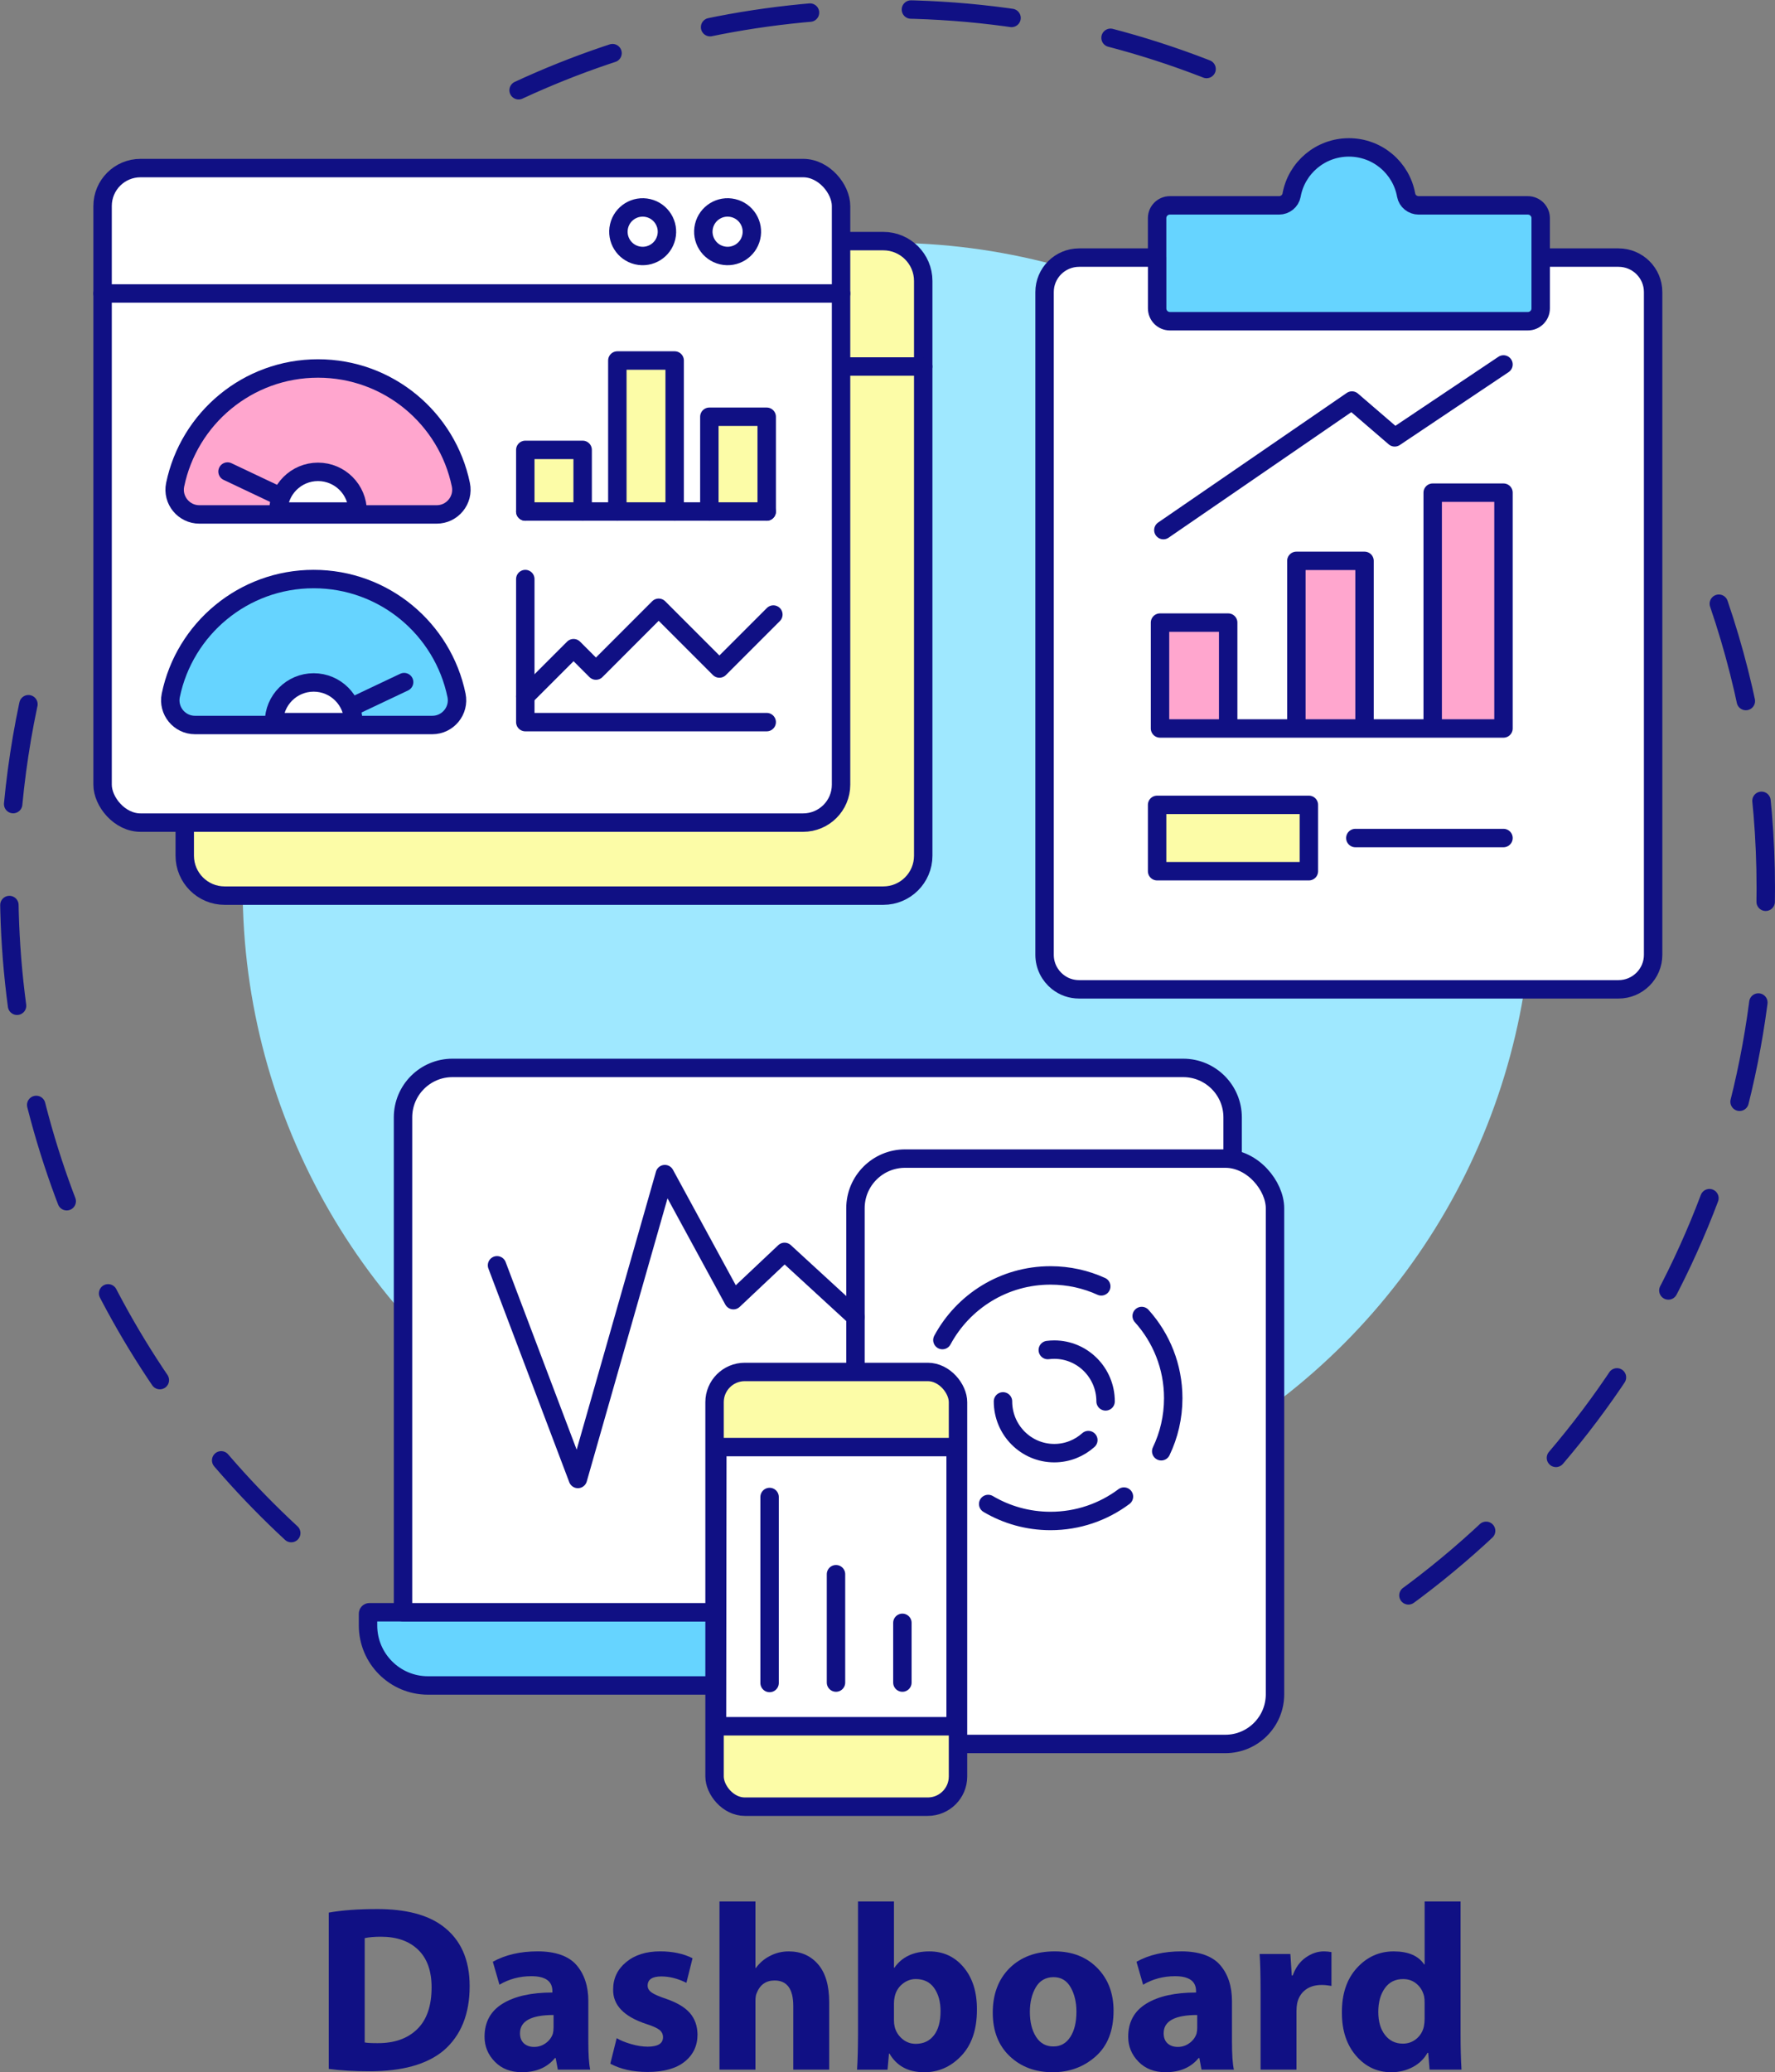 <?xml version="1.0" encoding="UTF-8"?>
<svg id="_レイヤー_2" data-name="レイヤー_2" xmlns="http://www.w3.org/2000/svg" viewBox="0 0 1122.55 1309.93">
  <rect x="0" y="0" width="1122.55" height="1309.93" fill="#808080" stroke="none"/>
  <defs>
    <style>
      .cls-1 {
        fill: #ffa6ce;
      }

      .cls-1, .cls-2, .cls-3, .cls-4, .cls-5, .cls-6 {
        stroke: #101084;
        stroke-linecap: round;
        stroke-linejoin: round;
        stroke-width: 11.65px;
      }

      .cls-7 {
        fill: #9fe8ff;
      }

      .cls-2 {
        stroke-dasharray: 63.89;
      }

      .cls-2, .cls-6 {
        fill: none;
      }

      .cls-3 {
        fill: #fcfca7;
      }

      .cls-4 {
        fill: #fff;
      }

      .cls-5 {
        fill: #66d4ff;
      }

      .cls-8 {
        fill: #101084;
      }
    </style>
  </defs>
  <g id="_x3C_Layer_x3E_">
    <g>
      <g>
        <path class="cls-2" d="M1087.03,381.63c19.25,56.35,29.69,116.78,29.69,179.65,0,200.3-106.02,375.83-265,473.55"/>
        <path class="cls-2" d="M327.98,57.05C398.92,24.17,477.95,5.83,561.28,5.83c90.64,0,176.21,21.71,251.79,60.21"/>
        <path class="cls-2" d="M184.19,969.12C74.5,867.65,5.83,722.48,5.83,561.28c0-57.51,8.74-112.99,24.97-165.16"/>
        <circle class="cls-7" cx="561.28" cy="561.28" r="407.82"/>
      </g>
      <g>
        <g>
          <path class="cls-3" d="M531.9,152.42h26.72c13.94,0,25.25,11.27,25.25,25.21v363.28c0,13.94-11.31,25.25-25.25,25.25H142.05c-13.91,0-25.21-11.31-25.21-25.25v-20.91"/>
          <line class="cls-6" x1="583.87" y1="231.69" x2="531.9" y2="231.69"/>
        </g>
        <g>
          <rect class="cls-4" x="64.88" y="106.25" width="467.02" height="413.75" rx="23.98" ry="23.98"/>
          <g>
            <circle class="cls-4" cx="460.17" cy="146.49" r="15.35" transform="translate(211.87 560.69) rotate(-76.72)"/>
            <circle class="cls-4" cx="406.46" cy="146.49" r="15.35" transform="translate(170.5 508.42) rotate(-76.72)"/>
          </g>
          <line class="cls-4" x1="64.88" y1="185.52" x2="531.9" y2="185.52"/>
        </g>
        <g>
          <g>
            <path class="cls-1" d="M276.15,325.2c9.88,0,17.32-9.08,15.32-18.76-8.67-41.96-45.83-73.51-90.35-73.51s-81.69,31.54-90.35,73.51c-2,9.68,5.44,18.76,15.32,18.76h150.06Z"/>
            <line class="cls-6" x1="177.78" y1="314.13" x2="143.9" y2="298.08"/>
            <path class="cls-4" d="M176.03,323.36c0-13.85,11.23-25.08,25.08-25.08s25.08,11.23,25.08,25.08h-50.17Z"/>
          </g>
          <g>
            <path class="cls-5" d="M123.33,458.31c-9.88,0-17.32-9.08-15.32-18.76,8.67-41.96,45.83-73.51,90.35-73.51s81.69,31.54,90.35,73.51c2,9.68-5.44,18.76-15.32,18.76H123.33Z"/>
            <line class="cls-6" x1="221.7" y1="447.24" x2="255.58" y2="431.19"/>
            <path class="cls-4" d="M223.45,456.48c0-13.85-11.23-25.08-25.08-25.08s-25.08,11.23-25.08,25.08h50.17Z"/>
          </g>
          <g>
            <polyline class="cls-3" points="368.48 323.35 368.48 284.39 332.21 284.39 332.21 323.35"/>
            <polyline class="cls-3" points="426.67 323.35 426.67 227.89 390.42 227.89 390.42 323.35"/>
            <polyline class="cls-3" points="484.88 323.35 484.88 263.45 448.61 263.45 448.61 323.35"/>
            <line class="cls-6" x1="484.88" y1="323.35" x2="332.21" y2="323.35"/>
          </g>
          <g>
            <polyline class="cls-6" points="484.88 456.48 332.21 456.48 332.21 366.05"/>
            <polyline class="cls-6" points="332.21 440.27 362.74 409.74 376.89 423.89 416.57 384.2 454.97 422.6 489.09 388.48"/>
          </g>
        </g>
      </g>
      <g>
        <g>
          <path class="cls-4" d="M731.78,162.84h-49.29c-12.07,0-21.88,9.73-21.88,21.78v418.96c0,6.92,3.23,13.07,8.26,17.1h.04c3.72,3.01,8.43,4.72,13.58,4.72h341.1c12.07,0,21.88-9.77,21.88-21.82V184.62c0-12.05-9.82-21.78-21.88-21.78h-49.25"/>
          <path class="cls-5" d="M731.78,162.84v-24.96c0-4.44,3.6-8.06,8.1-8.06h69.01c3.85,0,7.24-2.69,7.94-6.47,3.07-17.14,18.12-30.17,36.24-30.17s33.13,13.03,36.2,30.17c.7,3.79,4.09,6.47,7.94,6.47h69.01c4.5,0,8.14,3.62,8.14,8.06v57.08c0,4.48-3.64,8.1-8.14,8.1h-226.32c-4.5,0-8.1-3.62-8.1-8.1v-32.12Z"/>
        </g>
        <g>
          <polyline class="cls-6" points="735.74 335.1 855 253.2 882.04 276.47 950.84 230.39"/>
          <polyline class="cls-1" points="819.85 460.07 819.85 354.54 862.96 354.54 862.96 460.07"/>
          <polyline class="cls-1" points="906.07 460.07 906.07 311.43 950.84 311.43 950.84 460.49 733.62 460.49 733.62 393.57 776.73 393.57 776.73 460.49"/>
          <line class="cls-6" x1="857.15" y1="529.76" x2="950.84" y2="529.76"/>
          <rect class="cls-3" x="731.78" y="508.78" width="95.98" height="41.95"/>
        </g>
      </g>
      <g>
        <g>
          <path class="cls-5" d="M271.12,1019.16h492.64c20.92,0,37.91,16.99,37.91,37.91v7.48c0,.5-.4.9-.9.9H233.2c-.25,0-.45-.2-.45-.45v-7.48c0-21.17,17.19-38.36,38.36-38.36Z" transform="translate(1034.42 2084.61) rotate(180)"/>
          <path class="cls-4" d="M254.89,675.07h524.65v312.82c0,17.26-14.01,31.27-31.27,31.27h-462.12c-17.26,0-31.27-14.01-31.27-31.27v-312.82h0Z" transform="translate(1034.42 1694.23) rotate(180)"/>
        </g>
        <rect class="cls-4" x="541.01" y="732.38" width="265.33" height="370.03" rx="31.4" ry="31.4" transform="translate(1347.35 1834.8) rotate(180)"/>
        <g>
          <rect class="cls-3" x="451.9" y="867.27" width="153.97" height="274.8" rx="19.1" ry="19.1"/>
          <polygon class="cls-4" points="453.44 1091.24 604.35 1091.24 604.35 914.76 453.65 914.76 453.44 1091.24"/>
        </g>
        <polyline class="cls-6" points="541.01 832.53 496.18 791.37 463.82 821.88 420.46 742.21 365.47 934.91 314.33 799.85"/>
        <line class="cls-6" x1="570.69" y1="1025.86" x2="570.69" y2="1063.61"/>
        <line class="cls-6" x1="528.7" y1="995.12" x2="528.7" y2="1063.61"/>
        <line class="cls-6" x1="486.71" y1="946.31" x2="486.71" y2="1063.88"/>
        <path class="cls-6" d="M696.46,813.16c-9.78-4.45-20.64-6.92-32.09-6.92-29.57,0-55.28,16.54-68.38,40.87"/>
        <path class="cls-6" d="M734.38,917.4c4.87-10.15,7.6-21.53,7.6-33.55,0-19.98-7.55-38.2-19.95-51.95"/>
        <path class="cls-6" d="M624.95,950.73c11.55,6.82,25.03,10.74,39.42,10.74,17.41,0,33.49-5.73,46.44-15.42"/>
        <path class="cls-6" d="M634.31,885.87c0,18.07,14.53,32.72,32.44,32.72,8.26,0,15.81-3.12,21.54-8.25"/>
        <path class="cls-6" d="M699.2,885.87c0-18.07-14.53-32.72-32.44-32.72-1.4,0-2.77.09-4.12.26"/>
      </g>
    </g>
    <path class="cls-8" d="M207.92,1307.84v-98.81c8.37-1.5,18.59-2.24,30.65-2.24,18.04,0,31.84,3.59,41.41,10.76,11.36,8.47,17.04,21.13,17.04,37.97,0,17.74-5.53,31.34-16.59,40.81-10.47,8.67-26.01,13-46.64,13-9.87,0-18.49-.5-25.86-1.49ZM230.65,1225.17v65.93c1.29.3,3.93.45,7.92.45,10.66.1,19.06-2.81,25.19-8.75,6.13-5.93,9.19-14.77,9.19-26.53,0-10.37-2.84-18.29-8.52-23.77-5.68-5.48-13.51-8.22-23.47-8.22-4.29,0-7.73.3-10.32.9Z"/>
    <path class="cls-8" d="M372.07,1265.09v25.56c0,8.17.4,14.05,1.19,17.64h-20.48l-1.35-7.33h-.45c-4.89,5.98-11.87,8.97-20.93,8.97-7.07,0-12.78-2.22-17.11-6.65-4.34-4.43-6.5-9.69-6.5-15.77,0-9.27,3.81-16.24,11.44-20.93,7.62-4.68,18.11-7.03,31.47-7.03v-.9c0-6.28-4.44-9.42-13.31-9.42-7.38,0-14.1,1.79-20.18,5.38l-4.18-14.5c7.88-4.38,17.34-6.58,28.4-6.58s19.53,2.89,24.52,8.67c4.98,5.78,7.48,13.41,7.48,22.87ZM350.09,1281.68v-7.92c-14.15,0-21.23,3.84-21.23,11.51,0,2.79.82,4.93,2.47,6.43,1.65,1.49,3.81,2.24,6.5,2.24s5.13-.8,7.32-2.39c2.19-1.59,3.69-3.59,4.49-5.98.3-1.19.45-2.49.45-3.89Z"/>
    <path class="cls-8" d="M385.97,1304.55l4.03-16.15c2.29,1.4,5.33,2.64,9.12,3.74,3.78,1.1,7.27,1.64,10.46,1.64,6.48,0,9.72-1.99,9.72-5.98,0-1.89-.75-3.44-2.24-4.63s-4.29-2.44-8.37-3.74c-14.15-4.68-21.13-11.96-20.93-21.83,0-6.97,2.74-12.73,8.22-17.27,5.47-4.53,12.65-6.8,21.52-6.8,7.87,0,14.7,1.45,20.48,4.34l-3.88,15.55c-5.39-2.69-10.67-4.04-15.85-4.04-5.78,0-8.67,1.94-8.67,5.83,0,1.7.84,3.14,2.54,4.34,1.7,1.19,4.79,2.54,9.27,4.03,6.88,2.39,11.86,5.38,14.95,8.97,3.09,3.59,4.69,8.07,4.79,13.46,0,7.17-2.72,12.93-8.15,17.26-5.43,4.34-13.23,6.5-23.39,6.5-9.27,0-17.14-1.74-23.62-5.23Z"/>
    <path class="cls-8" d="M455.03,1308.29v-106.29h22.73v42.01h.3c2.39-3.29,5.38-5.83,8.97-7.62,3.59-1.89,7.52-2.84,11.81-2.84,7.67,0,13.85,2.72,18.53,8.15,4.69,5.43,7.03,13.43,7.03,23.99v42.6h-22.72v-40.21c0-10.76-3.94-16.14-11.81-16.14-5.48,0-9.27,2.69-11.36,8.07-.5,1.1-.75,2.74-.75,4.93v43.35h-22.73Z"/>
    <path class="cls-8" d="M542.63,1286.46v-84.46h22.73v41.86h.3c4.78-6.88,12.16-10.31,22.12-10.31,8.87,0,16.12,3.39,21.75,10.17,5.63,6.78,8.39,15.7,8.3,26.76,0,12.46-3.29,22.15-9.87,29.08-6.58,6.93-14.4,10.39-23.47,10.39-10.07,0-17.39-3.94-21.98-11.81h-.3l-.9,10.17h-19.29c.4-6.38.6-13.65.6-21.83ZM565.36,1266.43v10.76c0,1.49.15,2.84.45,4.03.79,3.09,2.42,5.66,4.86,7.7,2.44,2.04,5.26,3.07,8.45,3.07,4.88,0,8.72-1.79,11.51-5.38,2.79-3.59,4.19-8.67,4.19-15.25,0-5.98-1.35-10.86-4.04-14.65-2.69-3.79-6.58-5.68-11.66-5.68-3.09,0-5.9,1.05-8.45,3.14-2.54,2.09-4.16,4.79-4.86,8.07-.3,1.3-.45,2.69-.45,4.18Z"/>
    <path class="cls-8" d="M665.81,1309.93h-.15c-10.96,0-20.01-3.39-27.13-10.16-7.12-6.78-10.69-15.95-10.69-27.51s3.56-21.15,10.69-28.18c7.12-7.03,16.62-10.54,28.48-10.54,11.06,0,20.03,3.49,26.91,10.46,6.88,6.98,10.32,16,10.32,27.06,0,12.56-3.76,22.18-11.29,28.85-7.53,6.68-16.57,10.02-27.13,10.02ZM666.11,1293.64h.15c4.48,0,8.02-1.99,10.62-5.98,2.59-3.99,3.88-9.32,3.88-16,0-5.98-1.22-11.11-3.66-15.4-2.45-4.28-6.05-6.43-10.84-6.43s-8.72,2.15-11.21,6.43c-2.49,4.29-3.74,9.47-3.74,15.55,0,6.38,1.3,11.61,3.88,15.7,2.6,4.09,6.23,6.13,10.92,6.13Z"/>
    <path class="cls-8" d="M779.13,1265.09v25.56c0,8.17.4,14.05,1.2,17.64h-20.48l-1.35-7.33h-.45c-4.89,5.98-11.86,8.97-20.93,8.97-7.08,0-12.78-2.22-17.12-6.65-4.34-4.43-6.5-9.69-6.5-15.77,0-9.27,3.81-16.24,11.44-20.93,7.62-4.68,18.11-7.03,31.47-7.03v-.9c0-6.28-4.44-9.42-13.31-9.42-7.37,0-14.1,1.79-20.18,5.38l-4.18-14.5c7.87-4.38,17.34-6.58,28.4-6.58s19.53,2.89,24.52,8.67c4.98,5.78,7.47,13.41,7.47,22.87ZM757.15,1281.68v-7.92c-14.15,0-21.23,3.84-21.23,11.51,0,2.79.82,4.93,2.47,6.43,1.64,1.49,3.81,2.24,6.5,2.24s5.13-.8,7.33-2.39c2.19-1.59,3.68-3.59,4.49-5.98.3-1.19.45-2.49.45-3.89Z"/>
    <path class="cls-8" d="M797.22,1308.29v-49.03c0-10.46-.2-18.49-.6-24.07h19.43l.9,13.6h.59c1.8-4.98,4.53-8.77,8.22-11.36,3.69-2.59,7.53-3.89,11.51-3.89,1.5,0,3.09.15,4.78.45v21.38c-2.39-.4-4.44-.6-6.13-.6-4.19,0-7.62,1.02-10.31,3.07-2.69,2.04-4.44,4.86-5.24,8.45-.3,1.5-.45,3.19-.45,5.08v36.92h-22.72Z"/>
    <path class="cls-8" d="M900.96,1202h22.73v84.46c0,7.97.19,15.25.6,21.83h-20.18l-.89-10.61h-.45c-2.19,3.89-5.33,6.9-9.42,9.05-4.09,2.14-8.57,3.21-13.46,3.21-8.87,0-16.29-3.46-22.27-10.39-5.98-6.93-8.97-15.97-8.97-27.13-.1-11.86,3.04-21.3,9.42-28.33,6.38-7.03,14.15-10.54,23.32-10.54s15.6,2.74,19.28,8.22h.3v-39.77ZM900.96,1275.85v-9.57c0-1.89-.1-3.29-.3-4.18-.7-3.19-2.24-5.83-4.63-7.92-2.39-2.09-5.28-3.14-8.67-3.14-4.99,0-8.85,1.94-11.59,5.83-2.75,3.88-4.11,8.87-4.11,14.95s1.42,10.94,4.26,14.58c2.84,3.64,6.6,5.46,11.29,5.46,3.29,0,6.15-1.02,8.59-3.07,2.44-2.04,4.01-4.66,4.71-7.85.3-1.5.45-3.19.45-5.08Z"/>
  </g>
</svg>